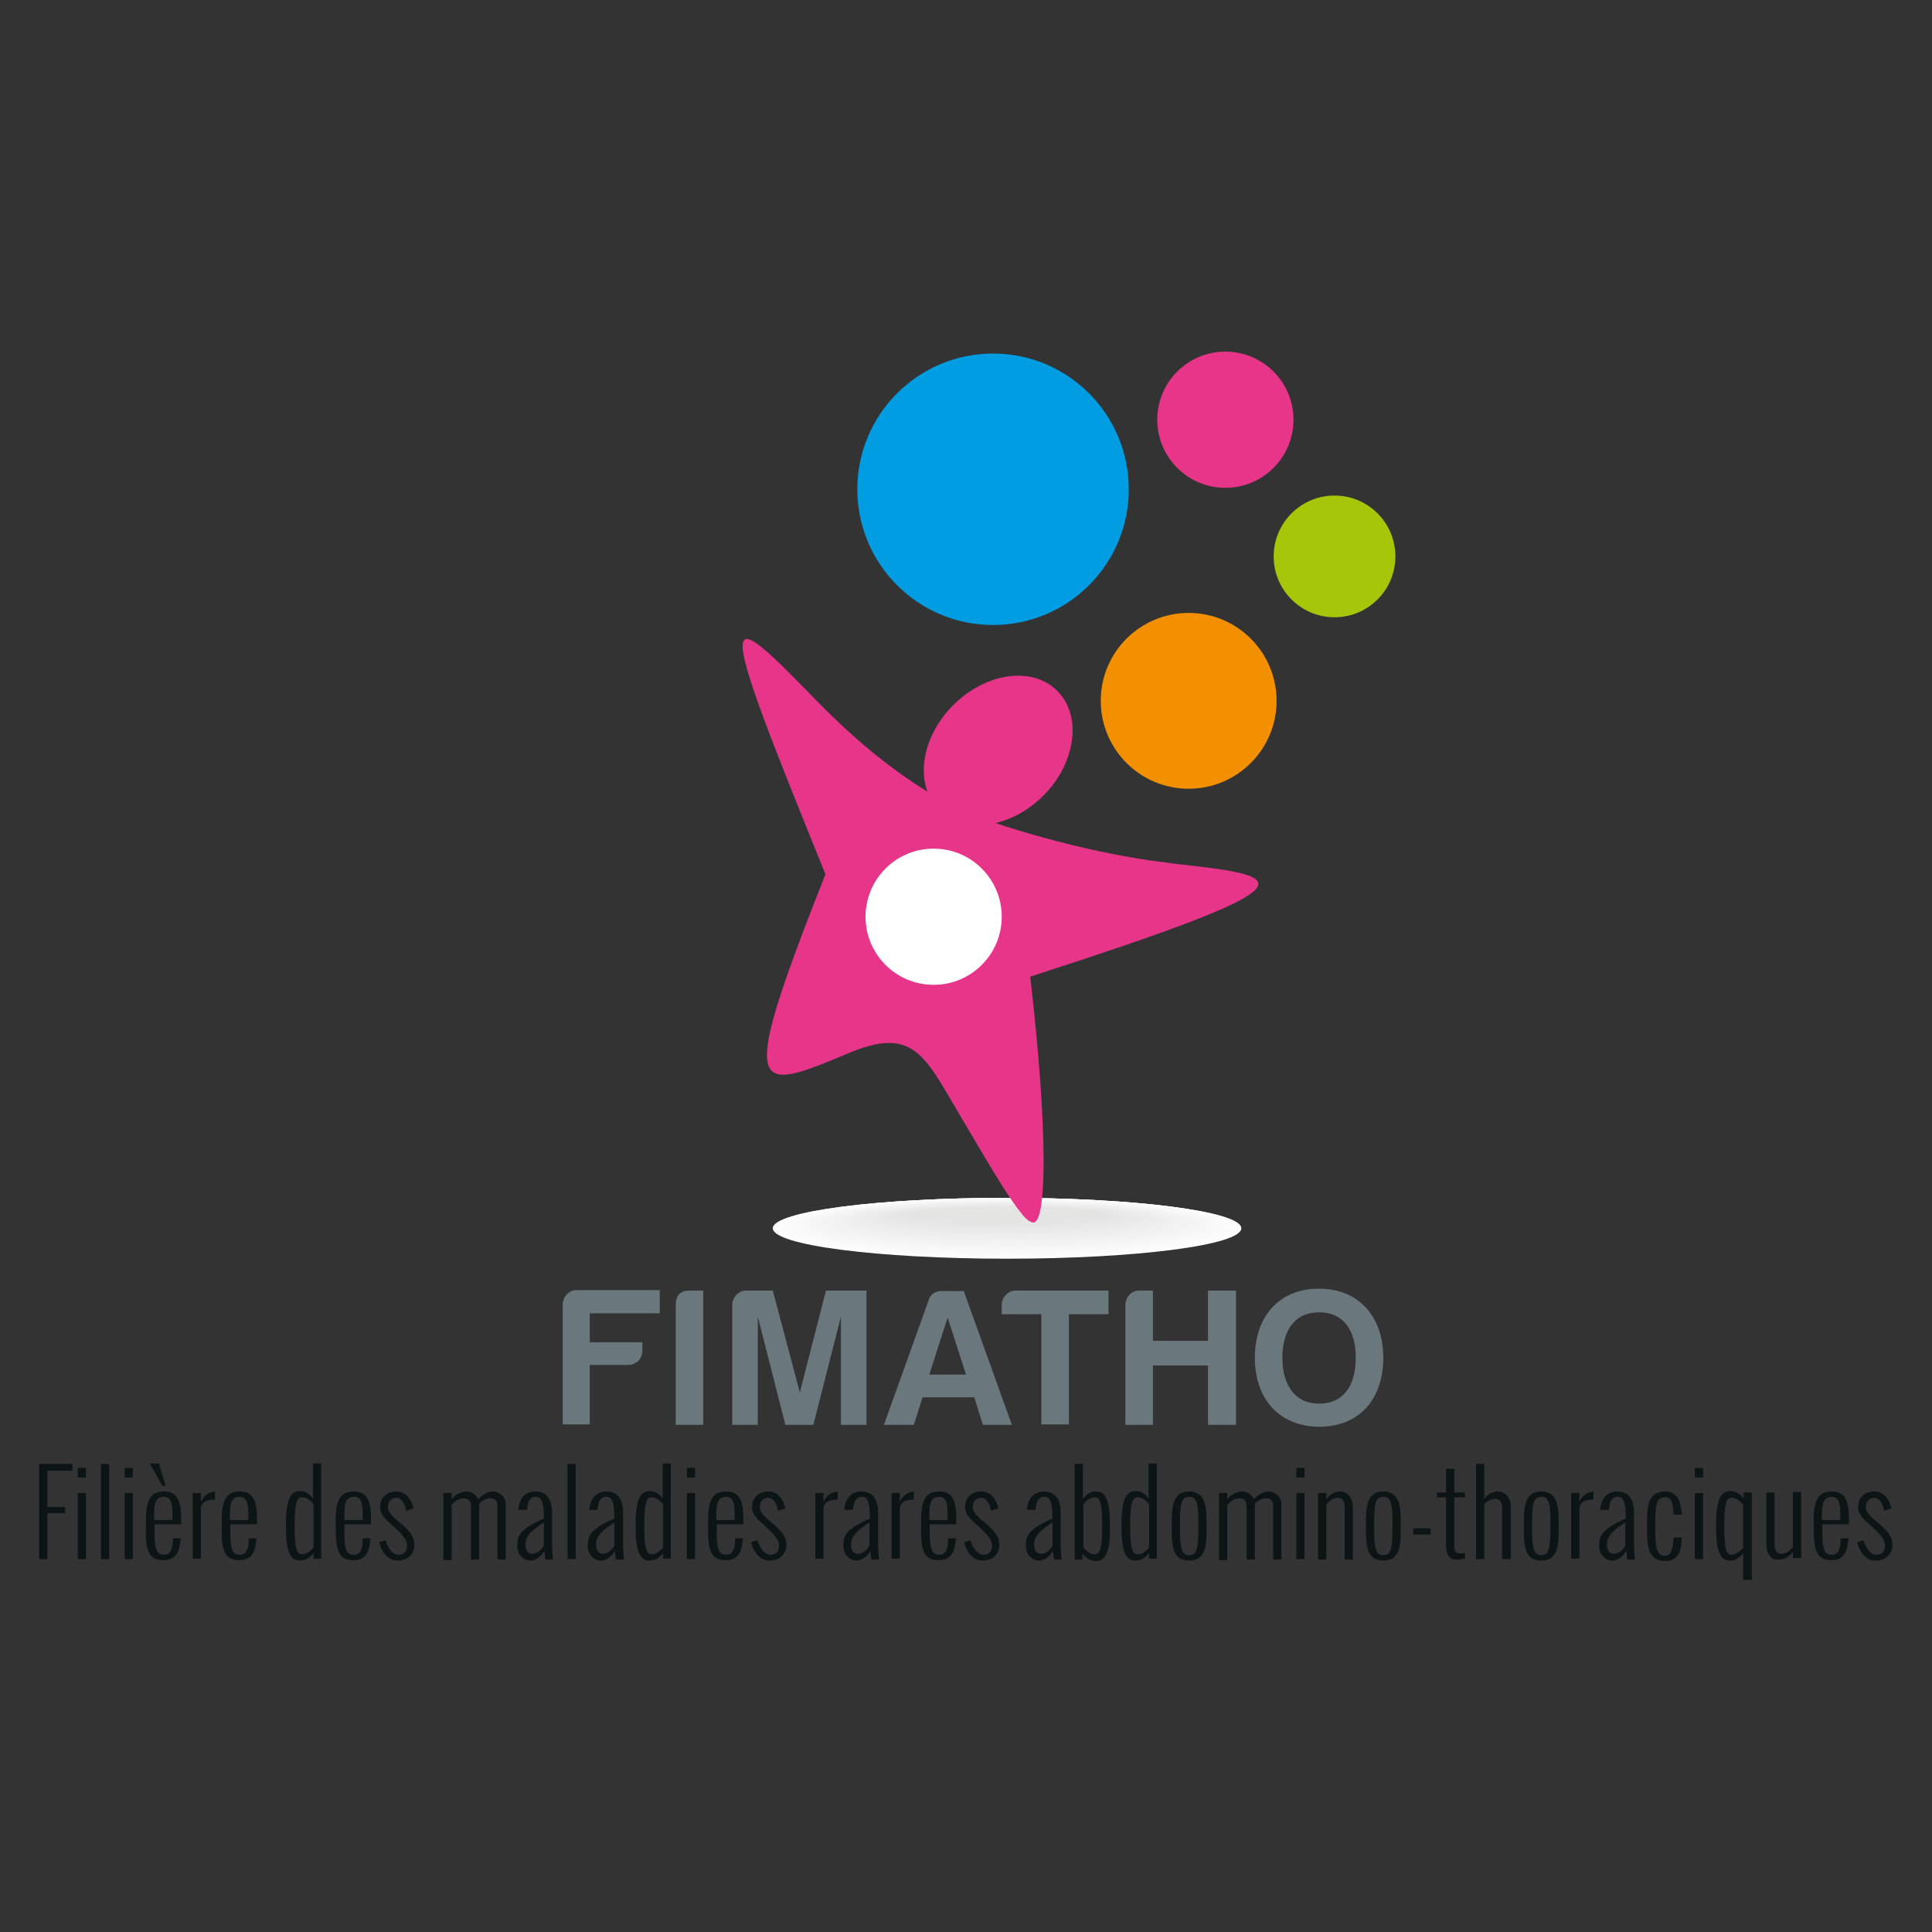 <?xml version="1.0" encoding="UTF-8"?> <!-- Generator: Adobe Illustrator 25.2.1, SVG Export Plug-In . SVG Version: 6.00 Build 0) --> <svg xmlns="http://www.w3.org/2000/svg" xmlns:xlink="http://www.w3.org/1999/xlink" version="1.1" id="Calque_1" x="0px" y="0px" viewBox="0 0 400 400" style="enable-background:new 0 0 400 400;" xml:space="preserve"><rect x="0" y="0" width="400" height="400" fill="#333333" stroke="none"/> <style type="text/css"> .st0{fill:#1D1D1B;} .st1{fill:#9C9B9B;} .st2{fill:#1D70B7;} .st3{fill-rule:evenodd;clip-rule:evenodd;fill:#FFFFFF;} .st4{fill-rule:evenodd;clip-rule:evenodd;fill:#FDFDFD;} .st5{fill-rule:evenodd;clip-rule:evenodd;fill:#FCFCFC;} .st6{fill-rule:evenodd;clip-rule:evenodd;fill:#FBFBFB;} .st7{fill-rule:evenodd;clip-rule:evenodd;fill:#FAFAFA;} .st8{fill-rule:evenodd;clip-rule:evenodd;fill:#F9F9F9;} .st9{fill-rule:evenodd;clip-rule:evenodd;fill:#F8F8F8;} .st10{fill-rule:evenodd;clip-rule:evenodd;fill:#F7F7F7;} .st11{fill-rule:evenodd;clip-rule:evenodd;fill:#F6F6F6;} .st12{fill-rule:evenodd;clip-rule:evenodd;fill:#F5F5F5;} .st13{fill-rule:evenodd;clip-rule:evenodd;fill:#F4F4F4;} .st14{fill-rule:evenodd;clip-rule:evenodd;fill:#F3F3F3;} .st15{fill-rule:evenodd;clip-rule:evenodd;fill:#F2F2F2;} .st16{fill-rule:evenodd;clip-rule:evenodd;fill:#F1F1F1;} .st17{fill-rule:evenodd;clip-rule:evenodd;fill:#F0F0F0;} .st18{fill-rule:evenodd;clip-rule:evenodd;fill:#EFEFEF;} .st19{fill-rule:evenodd;clip-rule:evenodd;fill:#EEEEEE;} .st20{fill-rule:evenodd;clip-rule:evenodd;fill:#EDEDED;} .st21{fill-rule:evenodd;clip-rule:evenodd;fill:#ECECEC;} .st22{fill-rule:evenodd;clip-rule:evenodd;fill:#EBEBEB;} .st23{fill-rule:evenodd;clip-rule:evenodd;fill:#EAEAEA;} .st24{fill-rule:evenodd;clip-rule:evenodd;fill:#E9E9E9;} .st25{fill-rule:evenodd;clip-rule:evenodd;fill:#E8E8E8;} .st26{fill-rule:evenodd;clip-rule:evenodd;fill:#E7E7E7;} .st27{fill-rule:evenodd;clip-rule:evenodd;fill:#E6E6E6;} .st28{fill-rule:evenodd;clip-rule:evenodd;fill:#E5E5E5;} .st29{fill-rule:evenodd;clip-rule:evenodd;fill:#E5E5E4;} .st30{fill-rule:evenodd;clip-rule:evenodd;fill:#E7358A;} .st31{fill:#009DE2;} .st32{fill:#A6C60A;} .st33{fill:#F29000;} .st34{fill:#6A777D;} .st35{fill:#0C1416;} .st36{fill:#E7358A;} .st37{fill:#FFFFFF;} </style> <symbol id="Nouveau_symbole" viewBox="-74.9 -112.5 149.8 225"> <g> <path class="st0" d="M-14.2-112.3h-7.7v69.2C-25.3-38.6-35.9-21-35.9-2.8c0,18.2,10.6,35.8,14.1,40.3v75h7.7V34.8l-0.9-1.1 c-0.2-0.2-13.2-18.6-13.2-36.6c0-18,13.1-36.4,13.2-36.6l0.9-1.1V-112.3z"></path> </g> <g> <path class="st0" d="M25.7-112.3H18v71.9l0.9,1.1C19-39.2,32.1-20.8,32.1-2.8c0,18-13.1,36.4-13.2,36.6L18,34.8l0,77.7h7.7v-75 C29.2,33,39.8,15.5,39.8-2.8c0-18.2-10.6-35.8-14.1-40.3V-112.3z"></path> </g> <g> <rect x="-8.6" y="-112.5" class="st0" width="7.7" height="224.7"></rect> </g> <g> <rect x="4.8" y="-112.5" class="st0" width="7.7" height="224.7"></rect> </g> <g> <path class="st1" d="M-16.1-112.3h-7.7v69.2C-27.3-38.6-37.9-21-37.9-2.8c0,18.2,10.6,35.8,14.1,40.3v75h7.7V34.8l-0.9-1.1 c-0.2-0.2-13.2-18.6-13.2-36.6c0-18,13.1-36.4,13.2-36.6l0.9-1.1V-112.3z"></path> </g> <g> <path class="st1" d="M23.8-112.3h-7.7v71.9l0.9,1.1c0.2,0.2,13.2,18.6,13.2,36.6c0,18-13.1,36.4-13.2,36.6l-0.9,1.1l0,77.7h7.7 v-75C27.3,33,37.8,15.5,37.8-2.8c0-18.2-10.6-35.8-14.1-40.3V-112.3z"></path> </g> <path class="st2" d="M0-88.1l-74.9,43.2v86.5L0,84.8l74.9-43.2v-86.5L0-88.1z M-59.5-36L0-70.4L59.5-36v68.7L0,67.1l-59.5-34.4V-36 z"></path> <g> <rect x="-10.5" y="-112.5" class="st1" width="7.7" height="224.7"></rect> </g> <g> <rect x="2.9" y="-112.5" class="st1" width="7.7" height="224.7"></rect> </g> </symbol> <g> <g> <g> <path class="st3" d="M208.5,260.6c26.7,0,48.5-2.8,48.5-6.3s-21.8-6.3-48.5-6.3c-26.7,0-48.5,2.8-48.5,6.3 S181.8,260.6,208.5,260.6z"></path> <g> <ellipse class="st4" cx="208.5" cy="254.2" rx="48" ry="6.2"></ellipse> <ellipse class="st4" cx="208.5" cy="254.2" rx="47.6" ry="6.2"></ellipse> <path class="st5" d="M208.5,248.1c26,0,47.2,2.7,47.2,6.1c0,3.4-21.1,6.1-47.2,6.1c-26,0-47.2-2.7-47.2-6.1 C161.4,250.8,182.5,248.1,208.5,248.1z"></path> <ellipse class="st5" cx="208.5" cy="254.1" rx="46.7" ry="6"></ellipse> <path class="st5" d="M208.5,248.1c25.6,0,46.3,2.7,46.3,5.9c0,3.3-20.7,5.9-46.3,5.9c-25.6,0-46.3-2.7-46.3-5.9 C162.2,250.8,183,248.1,208.5,248.1z"></path> <path class="st6" d="M208.5,248.2c25.3,0,45.8,2.6,45.8,5.9c0,3.2-20.5,5.9-45.8,5.9c-25.3,0-45.8-2.6-45.8-5.9 C162.7,250.8,183.2,248.2,208.5,248.2z"></path> <ellipse class="st6" cx="208.5" cy="254" rx="45.4" ry="5.8"></ellipse> <path class="st7" d="M208.5,248.2c24.8,0,45,2.6,45,5.7c0,3.2-20.1,5.7-45,5.7c-24.8,0-45-2.6-45-5.7 C163.6,250.8,183.7,248.2,208.5,248.2z"></path> <ellipse class="st7" cx="208.5" cy="253.9" rx="44.5" ry="5.6"></ellipse> <path class="st7" d="M208.5,248.3c24.3,0,44.1,2.5,44.1,5.6c0,3.1-19.7,5.6-44.1,5.6c-24.3,0-44.1-2.5-44.1-5.6 C164.4,250.8,184.2,248.3,208.5,248.3z"></path> <ellipse class="st8" cx="208.5" cy="253.8" rx="43.7" ry="5.5"></ellipse> <path class="st8" d="M208.5,248.3c23.9,0,43.2,2.4,43.2,5.4c0,3-19.4,5.4-43.2,5.4c-23.9,0-43.2-2.4-43.2-5.4 C165.3,250.8,184.7,248.3,208.5,248.3z"></path> <path class="st9" d="M208.5,248.4c23.6,0,42.8,2.4,42.8,5.3c0,2.9-19.2,5.3-42.8,5.3c-23.6,0-42.8-2.4-42.8-5.3 C165.8,250.8,184.9,248.4,208.5,248.4z"></path> <ellipse class="st9" cx="208.5" cy="253.7" rx="42.3" ry="5.3"></ellipse> <path class="st9" d="M208.5,248.4c23.1,0,41.9,2.3,41.9,5.2c0,2.9-18.8,5.2-41.9,5.2c-23.1,0-41.9-2.3-41.9-5.2 C166.6,250.8,185.4,248.4,208.5,248.4z"></path> <ellipse class="st10" cx="208.5" cy="253.6" rx="41.5" ry="5.1"></ellipse> <path class="st10" d="M208.5,248.5c22.7,0,41,2.3,41,5c0,2.8-18.4,5-41,5c-22.7,0-41-2.3-41-5 C167.5,250.8,185.9,248.5,208.5,248.5z"></path> <path class="st11" d="M208.5,248.5c22.4,0,40.6,2.2,40.6,5c0,2.7-18.2,5-40.6,5c-22.4,0-40.6-2.2-40.6-5 C167.9,250.8,186.1,248.5,208.5,248.5z"></path> <path class="st11" d="M208.5,248.6c22.2,0,40.1,2.2,40.1,4.9c0,2.7-18,4.9-40.1,4.9c-22.2,0-40.1-2.2-40.1-4.9 C168.4,250.8,186.4,248.6,208.5,248.6z"></path> <path class="st11" d="M208.5,248.6c21.9,0,39.7,2.2,39.7,4.8c0,2.7-17.8,4.8-39.7,4.8c-21.9,0-39.7-2.2-39.7-4.8 C168.8,250.7,186.6,248.6,208.5,248.6z"></path> <ellipse class="st12" cx="208.5" cy="253.4" rx="39.3" ry="4.7"></ellipse> <path class="st12" d="M208.5,248.7c21.4,0,38.8,2.1,38.8,4.7c0,2.6-17.4,4.7-38.8,4.7c-21.4,0-38.8-2.1-38.8-4.7 C169.7,250.7,187.1,248.7,208.5,248.7z"></path> <ellipse class="st13" cx="208.5" cy="253.3" rx="38.4" ry="4.6"></ellipse> <ellipse class="st13" cx="208.5" cy="253.2" rx="38" ry="4.5"></ellipse> <path class="st13" d="M208.5,248.7c20.7,0,37.5,2,37.5,4.5c0,2.5-16.8,4.5-37.5,4.5c-20.7,0-37.5-2-37.5-4.5 C171,250.7,187.8,248.7,208.5,248.7z"></path> <ellipse class="st14" cx="208.5" cy="253.2" rx="37.1" ry="4.4"></ellipse> <path class="st14" d="M208.5,248.8c20.2,0,36.6,1.9,36.6,4.3c0,2.4-16.4,4.3-36.6,4.3c-20.2,0-36.6-1.9-36.6-4.3 C171.9,250.7,188.3,248.8,208.5,248.8z"></path> <path class="st15" d="M208.5,248.8c20,0,36.2,1.9,36.2,4.2c0,2.3-16.2,4.2-36.2,4.2c-20,0-36.2-1.9-36.2-4.2 C172.3,250.7,188.5,248.8,208.5,248.8z"></path> <path class="st15" d="M208.5,248.9c19.7,0,35.8,1.9,35.8,4.2s-16,4.2-35.8,4.2c-19.7,0-35.8-1.9-35.8-4.2 S188.8,248.9,208.5,248.9z"></path> <path class="st15" d="M208.5,248.9c19.5,0,35.3,1.8,35.3,4.1c0,2.3-15.8,4.1-35.3,4.1c-19.5,0-35.3-1.8-35.3-4.1 C173.2,250.7,189,248.9,208.5,248.9z"></path> <ellipse class="st16" cx="208.5" cy="252.9" rx="34.9" ry="4"></ellipse> <path class="st16" d="M208.5,249c19,0,34.4,1.8,34.4,3.9c0,2.2-15.4,3.9-34.4,3.9c-19,0-34.4-1.8-34.4-3.9 C174.1,250.7,189.5,249,208.5,249z"></path> <ellipse class="st17" cx="208.5" cy="252.9" rx="34" ry="3.9"></ellipse> <path class="st17" d="M208.5,249c18.5,0,33.6,1.7,33.6,3.8c0,2.1-15,3.8-33.6,3.8c-18.5,0-33.6-1.7-33.6-3.8 C175,250.7,190,249,208.5,249z"></path> <path class="st17" d="M208.5,249.1c18.3,0,33.1,1.7,33.1,3.7c0,2.1-14.8,3.7-33.1,3.7c-18.3,0-33.1-1.7-33.1-3.7 C175.4,250.7,190.2,249.1,208.5,249.1z"></path> <path class="st18" d="M208.5,249.1c18,0,32.7,1.6,32.7,3.6c0,2-14.6,3.6-32.7,3.6c-18,0-32.7-1.6-32.7-3.6 C175.8,250.7,190.5,249.1,208.5,249.1z"></path> <path class="st18" d="M208.5,249.1c17.8,0,32.2,1.6,32.2,3.6c0,2-14.4,3.6-32.2,3.6c-17.8,0-32.2-1.6-32.2-3.6 C176.3,250.7,190.7,249.1,208.5,249.1z"></path> <path class="st19" d="M208.5,249.2c17.6,0,31.8,1.6,31.8,3.5c0,1.9-14.2,3.5-31.8,3.5c-17.6,0-31.8-1.6-31.8-3.5 C176.7,250.7,191,249.2,208.5,249.2z"></path> <path class="st19" d="M208.5,249.2c17.3,0,31.4,1.5,31.4,3.4c0,1.9-14,3.4-31.4,3.4c-17.3,0-31.4-1.5-31.4-3.4 C177.2,250.7,191.2,249.2,208.5,249.2z"></path> <ellipse class="st19" cx="208.5" cy="252.6" rx="30.9" ry="3.3"></ellipse> <path class="st20" d="M208.5,249.2c16.8,0,30.5,1.5,30.5,3.3c0,1.8-13.7,3.3-30.5,3.3c-16.8,0-30.5-1.5-30.5-3.3 C178,250.7,191.7,249.2,208.5,249.2z"></path> <path class="st20" d="M208.5,249.3c16.6,0,30.1,1.4,30.1,3.2c0,1.8-13.5,3.2-30.1,3.2c-16.6,0-30.1-1.4-30.1-3.2 C178.5,250.7,191.9,249.3,208.5,249.3z"></path> <path class="st21" d="M208.5,249.3c16.4,0,29.6,1.4,29.6,3.1c0,1.7-13.3,3.1-29.6,3.1c-16.4,0-29.6-1.4-29.6-3.1 C178.9,250.7,192.2,249.3,208.5,249.3z"></path> <path class="st21" d="M208.5,249.3c16.1,0,29.2,1.4,29.2,3.1c0,1.7-13.1,3.1-29.2,3.1c-16.1,0-29.2-1.4-29.2-3.1 C179.4,250.7,192.4,249.3,208.5,249.3z"></path> <path class="st21" d="M208.5,249.4c15.9,0,28.7,1.3,28.7,3c0,1.6-12.9,3-28.7,3c-15.9,0-28.7-1.3-28.7-3 C179.8,250.7,192.7,249.4,208.5,249.4z"></path> <path class="st22" d="M208.5,249.4c15.6,0,28.3,1.3,28.3,2.9c0,1.6-12.7,2.9-28.3,2.9s-28.3-1.3-28.3-2.9 C180.2,250.7,192.9,249.4,208.5,249.4z"></path> <path class="st22" d="M208.5,249.4c15.4,0,27.9,1.3,27.9,2.8c0,1.6-12.5,2.8-27.9,2.8c-15.4,0-27.9-1.3-27.9-2.8 C180.7,250.7,193.1,249.4,208.5,249.4z"></path> <path class="st23" d="M208.5,249.5c15.1,0,27.4,1.2,27.4,2.8c0,1.5-12.3,2.8-27.4,2.8c-15.1,0-27.4-1.2-27.4-2.8 C181.1,250.7,193.4,249.5,208.5,249.5z"></path> <ellipse class="st23" cx="208.5" cy="252.2" rx="27" ry="2.7"></ellipse> <path class="st23" d="M208.5,249.5c14.7,0,26.5,1.2,26.5,2.6c0,1.4-11.9,2.6-26.5,2.6c-14.7,0-26.5-1.2-26.5-2.6 C182,250.7,193.9,249.5,208.5,249.5z"></path> <ellipse class="st24" cx="208.5" cy="252.1" rx="26.1" ry="2.5"></ellipse> <path class="st24" d="M208.5,249.6c14.2,0,25.7,1.1,25.7,2.5c0,1.4-11.5,2.5-25.7,2.5c-14.2,0-25.7-1.1-25.7-2.5 C182.9,250.7,194.4,249.6,208.5,249.6z"></path> <path class="st25" d="M208.5,249.6c13.9,0,25.2,1.1,25.2,2.4c0,1.3-11.3,2.4-25.2,2.4c-13.9,0-25.2-1.1-25.2-2.4 C183.3,250.7,194.6,249.6,208.5,249.6z"></path> <ellipse class="st25" cx="208.5" cy="252" rx="24.8" ry="2.3"></ellipse> <path class="st25" d="M208.5,249.7c13.4,0,24.4,1,24.4,2.2c0,1.2-10.9,2.2-24.4,2.2c-13.4,0-24.3-1-24.3-2.2 C184.2,250.7,195.1,249.7,208.5,249.7z"></path> <path class="st26" d="M208.5,249.7c13.2,0,23.9,1,23.9,2.2c0,1.2-10.7,2.2-23.9,2.2c-13.2,0-23.9-1-23.9-2.2 C184.6,250.7,195.3,249.7,208.5,249.7z"></path> <path class="st26" d="M208.5,249.7c13,0,23.5,0.9,23.5,2.1c0,1.2-10.5,2.1-23.5,2.1c-13,0-23.5-0.9-23.5-2.1 C185.1,250.7,195.6,249.7,208.5,249.7z"></path> <path class="st27" d="M208.5,249.8c12.7,0,23,0.9,23,2c0,1.1-10.3,2-23,2c-12.7,0-23-0.9-23-2 C185.5,250.7,195.8,249.8,208.5,249.8z"></path> <path class="st27" d="M208.5,249.8c12.5,0,22.6,0.9,22.6,1.9s-10.1,1.9-22.6,1.9c-12.5,0-22.6-0.9-22.6-1.9 S196.1,249.8,208.5,249.8z"></path> <path class="st27" d="M208.5,249.8c12.2,0,22.2,0.8,22.2,1.9c0,1-9.9,1.9-22.2,1.9c-12.2,0-22.2-0.8-22.2-1.9 C186.4,250.7,196.3,249.8,208.5,249.8z"></path> <path class="st28" d="M208.5,249.9c12,0,21.7,0.8,21.7,1.8s-9.7,1.8-21.7,1.8c-12,0-21.7-0.8-21.7-1.8S196.5,249.9,208.5,249.9z "></path> <path class="st28" d="M208.5,249.9c11.7,0,21.3,0.8,21.3,1.7s-9.5,1.7-21.3,1.7c-11.7,0-21.3-0.8-21.3-1.7 S196.8,249.9,208.5,249.9z"></path> <path class="st29" d="M208.5,249.9c11.5,0,20.8,0.7,20.8,1.6c0,0.9-9.3,1.6-20.8,1.6c-11.5,0-20.8-0.7-20.8-1.6 C187.7,250.7,197,249.9,208.5,249.9z"></path> <path class="st29" d="M208.5,250c11.3,0,20.4,0.7,20.4,1.6c0,0.9-9.1,1.6-20.4,1.6c-11.3,0-20.4-0.7-20.4-1.6 C188.1,250.7,197.3,250,208.5,250z"></path> </g> <path class="st29" d="M208.5,253c11,0,20-0.7,20-1.5c0-0.8-9-1.5-20-1.5c-11,0-20,0.7-20,1.5C188.6,252.3,197.5,253,208.5,253z"></path> </g> </g> <path class="st30" d="M243.8,178.9c-1.6-0.2-4.4-0.6-6-0.8c-14-2.1-26.7-6-31.7-7.7c7-1.6,13.5-7.7,15.4-15 c2.3-8.5-2.5-15.5-10.7-15.5c-8.2,0-16.7,6.9-19,15.5c-0.8,3.1-0.7,6,0.2,8.5c-7.6-4.7-15.1-10.8-23-18.9 c-19.8-20.3-21.5-21.5,1.9,36c-18.4,46.5-15.1,45.4,4.9,37c12.9-5.4,15.5,0.2,22.3,11.8c6.3,10.7,10.5,17.9,13.2,21.2c0,0,0,0,0,0 c0.8,1.1,1.5,1.7,2,1.9c0.3,0.2,0.5,0.2,0.7,0.2c0.1,0,0.1,0,0.1,0c2.6-0.7,2.9-18.8-0.8-50.9C272.5,183.1,267.8,181.5,243.8,178.9 z"></path> <circle class="st31" cx="205.6" cy="101.3" r="28.1"></circle> <circle class="st32" cx="276.3" cy="115.2" r="12.6"></circle> <circle class="st33" cx="246.1" cy="145.1" r="18.2"></circle> <g> <g> <path class="st34" d="M130,282.6h-7.9v12.3h-5.6v-24.8c0-1.6,1.3-3,2.9-3h17.2v4.8h-14.5v6H133v1.8 C133,281.4,131.6,282.6,130,282.6z"></path> <path class="st34" d="M139.9,270.2c0-2,0.9-3,2.9-3h2.8v27.8h-5.7V270.2z"></path> <path class="st34" d="M154.5,267.2h5.5l5.6,21.1l5.4-21.1h8.4v27.8h-5.3v-22.4l-5.7,22.4h-5.8l-5.7-22.4v22.4h-5.3v-24.8 C151.6,268.6,152.9,267.2,154.5,267.2z"></path> <path class="st34" d="M199.5,267.2l10,27.8h-6l-1.8-5.7h-10.7l-1.8,5.7H183l9.3-25.9c0.4-1.2,1.3-1.8,2.7-1.8H199.5z M192.4,284.6h7.6l-3.8-11.8L192.4,284.6z"></path> <path class="st34" d="M210.3,267.2h19.2v4.9h-8.2v22.8h-5.7v-22.8h-8.2v-2C207.4,268.6,208.7,267.2,210.3,267.2z"></path> <path class="st34" d="M235.8,267.2h2.9v10.4h11.4v-10.4h5.8v27.8h-5.8v-12.3h-11.4v12.3H233v-24.8 C233,268.6,234.2,267.2,235.8,267.2z"></path> <path class="st34" d="M259.8,281.1c0-8.5,5-14.3,13.3-14.3c8.3,0,13.3,5.9,13.3,14.3c0,8.5-4.9,14.3-13.3,14.3 C264.7,295.3,259.8,289.5,259.8,281.1z M265.5,281.1c0,5.4,2.4,9.5,7.6,9.5c5.2,0,7.6-3.9,7.6-9.5c0-5.5-2.4-9.4-7.6-9.4 C267.9,271.7,265.5,275.7,265.5,281.1z"></path> </g> </g> <g> <g> <path class="st35" d="M8.1,322.8v-19.7H15v1.4H9.8v7.5h3.7v1.3H9.8v9.5H8.1z"></path> <path class="st35" d="M16.1,305.9v-2h1.7v2H16.1z M16.1,322.8v-13.7h1.7v13.7H16.1z"></path> <path class="st35" d="M20.9,322.8v-19.7h1.7v19.7H20.9z"></path> <path class="st35" d="M25.8,305.9v-2h1.7v2H25.8z M25.8,322.8v-13.7h1.7v13.7H25.8z"></path> <path class="st35" d="M30.2,316.5l0-1.9c0-4.9,1.6-5.8,3.8-5.8c2.5,0,3.5,1.7,3.5,5.4c0,0.6,0,0.9,0,1.4h-5.5v2.1 c0,3.7,0.8,4.2,2,4.2c0.9,0,1.8-0.6,1.8-3.3v-0.1h1.6v0.1c-0.2,2.4-0.8,4.4-3.4,4.4C31.1,323.1,30.1,321.6,30.2,316.5z M33.6,307.6l-2.6-4.6h1.9l1.4,4.6H33.6z M31.9,314.7h3.8v0c0-2.1,0.2-4.8-1.7-4.8C31.9,309.9,31.9,311.6,31.9,314.7L31.9,314.7z "></path> <path class="st35" d="M39.9,322.8v-13.7h1.7v1.9c0.5-1.5,1.9-2.1,2.9-2.2h0v1.7c0,0-0.2,0-0.3,0c-1.3,0-2.6,0.4-2.6,2v10.2H39.9z "></path> <path class="st35" d="M45.9,316.5l0-1.9c0-4.9,1.6-5.8,3.8-5.8c2.5,0,3.5,1.7,3.5,5.4c0,0.6,0,0.9,0,1.4h-5.5v2.1 c0,3.7,0.8,4.2,2,4.2c0.9,0,1.8-0.6,1.8-3.3v-0.1h1.6v0.1c-0.2,2.4-0.8,4.4-3.4,4.4C46.9,323.1,45.8,321.6,45.9,316.5z M47.6,314.7h3.8v0c0-2.1,0.2-4.8-1.7-4.8C47.6,309.9,47.6,311.6,47.6,314.7L47.6,314.7z"></path> <path class="st35" d="M64.9,322.8v-1.3c-0.8,1.2-1.9,1.6-2.8,1.6c-1.3,0-2.9-0.6-2.9-6.6v-1.1c0-6.1,1.6-6.7,3-6.7 c0.9,0,1.9,0.5,2.6,1.6v-7.3h1.7v19.7H64.9z M64.9,320.4v-9c-0.7-0.8-1.5-1.4-2.3-1.4c-0.8,0-1.6,0.2-1.6,5.4v1.1 c0,5.1,0.8,5.3,1.7,5.3C63.4,321.8,64.2,321.2,64.9,320.4z"></path> <path class="st35" d="M69.5,316.5l0-1.9c0-4.9,1.6-5.8,3.8-5.8c2.5,0,3.5,1.7,3.5,5.4c0,0.6,0,0.9,0,1.4h-5.5v2.1 c0,3.7,0.8,4.2,2,4.2c0.9,0,1.8-0.6,1.8-3.3v-0.1h1.6v0.1c-0.2,2.4-0.8,4.4-3.4,4.4C70.5,323.1,69.5,321.6,69.5,316.5z M71.3,314.7h3.8v0c0-2.1,0.2-4.8-1.7-4.8C71.3,309.9,71.3,311.6,71.3,314.7L71.3,314.7z"></path> <path class="st35" d="M78.5,319.3l1.3-0.4c0.4,1.2,1.3,3,2.7,3c1.2,0,1.8-0.8,1.8-2c0-1.1-1.2-2.4-2.3-3.4l-1-0.9 c-1.2-1.1-2.3-2.1-2.3-3.5c0-2.1,1.4-3.3,3.4-3.3s3.1,1.7,3.5,3.5l-1.5,0.5c-0.2-1.1-0.8-2.7-2.1-2.7c-1,0-1.7,0.8-1.7,1.9 c0,1,0.8,1.8,1.7,2.6l1.1,0.9c1.3,1.2,2.7,2.4,2.7,4.3c0,2.1-1.5,3.3-3.5,3.3C80.3,323.1,79,321.3,78.5,319.3z"></path> <path class="st35" d="M91.8,322.8v-13.7h1.7v1.3c0.9-1.1,2.1-1.6,3.1-1.6c0.9,0,2,0.6,2.4,1.6c1-1.1,2.2-1.6,3-1.6 c1.4,0,2.7,1.1,2.7,2.6v11.5H103v-11.1c0-1.2-0.7-1.6-1.5-1.6c-0.7,0-1.6,0.4-2.3,1.1v11.6h-1.7v-11.1c0-1.2-0.7-1.6-1.5-1.6 c-0.8,0-1.8,0.5-2.5,1.4v11.4H91.8z"></path> <path class="st35" d="M112.9,322.8l-0.2-1.7c-0.8,1.4-2,2-2.9,2c-1.3,0-2.7-1.1-2.7-3c0-1.8,0.1-3.4,5.5-5.7v-0.1 c0-4-0.8-4.4-1.7-4.4c-0.7,0-1.6,0.3-1.8,2.6v0.1h-1.8c0.2-2.4,1.5-3.8,3.5-3.8c2.9,0,3.5,2.4,3.5,4.3v6.6c0,1.6,0.2,3.2,0.2,3.2 H112.9z M112.6,320v-4.8c-2.4,1.6-3.8,2.7-3.8,4.6c0,1.4,0.7,1.9,1.4,1.9C111.1,321.7,112,321,112.6,320z"></path> <path class="st35" d="M117.5,322.8v-19.7h1.7v19.7H117.5z"></path> <path class="st35" d="M127.5,322.8l-0.2-1.7c-0.8,1.4-2,2-2.9,2c-1.3,0-2.7-1.1-2.7-3c0-1.8,0.1-3.4,5.5-5.7v-0.1 c0-4-0.8-4.4-1.7-4.4c-0.7,0-1.6,0.3-1.8,2.6v0.1H122c0.2-2.4,1.5-3.8,3.5-3.8c2.9,0,3.5,2.4,3.5,4.3v6.6c0,1.6,0.2,3.2,0.2,3.2 H127.5z M127.2,320v-4.8c-2.4,1.6-3.8,2.7-3.8,4.6c0,1.4,0.7,1.9,1.4,1.9C125.7,321.7,126.7,321,127.2,320z"></path> <path class="st35" d="M137.3,322.8v-1.3c-0.8,1.2-1.9,1.6-2.8,1.6c-1.3,0-2.9-0.6-2.9-6.6v-1.1c0-6.1,1.6-6.7,3-6.7 c0.9,0,1.9,0.5,2.6,1.6v-7.3h1.7v19.7H137.3z M137.3,320.4v-9c-0.7-0.8-1.5-1.4-2.3-1.4c-0.8,0-1.6,0.2-1.6,5.4v1.1 c0,5.1,0.8,5.3,1.7,5.3C135.7,321.8,136.6,321.2,137.3,320.4z"></path> <path class="st35" d="M142.2,305.9v-2h1.7v2H142.2z M142.2,322.8v-13.7h1.7v13.7H142.2z"></path> <path class="st35" d="M146.6,316.5l0-1.9c0-4.9,1.6-5.8,3.8-5.8c2.5,0,3.5,1.7,3.5,5.4c0,0.6,0,0.9,0,1.4h-5.5v2.1 c0,3.7,0.8,4.2,2,4.2c0.9,0,1.8-0.6,1.8-3.3v-0.1h1.6v0.1c-0.2,2.4-0.8,4.4-3.4,4.4C147.6,323.1,146.5,321.6,146.6,316.5z M148.3,314.7h3.8v0c0-2.1,0.2-4.8-1.7-4.8C148.3,309.9,148.3,311.6,148.3,314.7L148.3,314.7z"></path> <path class="st35" d="M155.5,319.3l1.3-0.4c0.4,1.2,1.3,3,2.7,3c1.2,0,1.8-0.8,1.8-2c0-1.1-1.2-2.4-2.3-3.4l-1-0.9 c-1.2-1.1-2.3-2.1-2.3-3.5c0-2.1,1.4-3.3,3.4-3.3c2,0,3.1,1.7,3.5,3.5l-1.5,0.5c-0.2-1.1-0.8-2.7-2.1-2.7c-1,0-1.7,0.8-1.7,1.9 c0,1,0.8,1.8,1.7,2.6l1.1,0.9c1.3,1.2,2.7,2.4,2.7,4.3c0,2.1-1.5,3.3-3.5,3.3C157.3,323.1,156,321.3,155.5,319.3z"></path> <path class="st35" d="M168.8,322.8v-13.7h1.7v1.9c0.5-1.5,1.9-2.1,2.9-2.2h0v1.7c0,0-0.2,0-0.3,0c-1.3,0-2.6,0.4-2.6,2v10.2 H168.8z"></path> <path class="st35" d="M180.4,322.8l-0.2-1.7c-0.8,1.4-2,2-2.9,2c-1.3,0-2.7-1.1-2.7-3c0-1.8,0.1-3.4,5.5-5.7v-0.1 c0-4-0.8-4.4-1.7-4.4c-0.7,0-1.6,0.3-1.8,2.6v0.1h-1.8c0.2-2.4,1.5-3.8,3.5-3.8c2.9,0,3.5,2.4,3.5,4.3v6.6c0,1.6,0.2,3.2,0.2,3.2 H180.4z M180,320v-4.8c-2.4,1.6-3.8,2.7-3.8,4.6c0,1.4,0.7,1.9,1.4,1.9C178.5,321.7,179.5,321,180,320z"></path> <path class="st35" d="M184.6,322.8v-13.7h1.7v1.9c0.5-1.5,1.9-2.1,2.9-2.2h0v1.7c0,0-0.2,0-0.3,0c-1.3,0-2.6,0.4-2.6,2v10.2 H184.6z"></path> <path class="st35" d="M190.7,316.5l0-1.9c0-4.9,1.6-5.8,3.8-5.8c2.5,0,3.5,1.7,3.5,5.4c0,0.6,0,0.9,0,1.4h-5.5v2.1 c0,3.7,0.8,4.2,2,4.2c0.9,0,1.8-0.6,1.8-3.3v-0.1h1.6v0.1c-0.2,2.4-0.8,4.4-3.4,4.4C191.7,323.1,190.6,321.6,190.7,316.5z M192.4,314.7h3.8v0c0-2.1,0.2-4.8-1.7-4.8C192.4,309.9,192.4,311.6,192.4,314.7L192.4,314.7z"></path> <path class="st35" d="M199.6,319.3l1.3-0.4c0.4,1.2,1.3,3,2.7,3c1.2,0,1.8-0.8,1.8-2c0-1.1-1.2-2.4-2.3-3.4l-1-0.9 c-1.2-1.1-2.3-2.1-2.3-3.5c0-2.1,1.4-3.3,3.4-3.3c2,0,3.1,1.7,3.5,3.5l-1.5,0.5c-0.2-1.1-0.8-2.7-2.1-2.7c-1,0-1.7,0.8-1.7,1.9 c0,1,0.8,1.8,1.7,2.6l1.1,0.9c1.3,1.2,2.7,2.4,2.7,4.3c0,2.1-1.5,3.3-3.5,3.3C201.4,323.1,200.1,321.3,199.6,319.3z"></path> <path class="st35" d="M218.2,322.8l-0.2-1.7c-0.8,1.4-2,2-2.9,2c-1.3,0-2.7-1.1-2.7-3c0-1.8,0.1-3.4,5.5-5.7v-0.1 c0-4-0.8-4.4-1.7-4.4c-0.7,0-1.6,0.3-1.8,2.6v0.1h-1.8c0.2-2.4,1.5-3.8,3.5-3.8c2.9,0,3.5,2.4,3.5,4.3v6.6c0,1.6,0.2,3.2,0.2,3.2 H218.2z M217.9,320v-4.8c-2.4,1.6-3.8,2.7-3.8,4.6c0,1.4,0.7,1.9,1.4,1.9C216.4,321.7,217.4,321,217.9,320z"></path> <path class="st35" d="M222.5,322.8v-19.7h1.7v7.3c0.7-1.1,1.7-1.6,2.6-1.6c1.4,0,3,0.5,3,6.7v1.1c0,5.9-1.6,6.6-2.9,6.6 c-0.9,0-2-0.4-2.8-1.6v1.3H222.5z M228.2,316.5v-1.1c0-5.2-0.8-5.4-1.6-5.4c-0.8,0-1.6,0.6-2.3,1.4v9c0.7,0.8,1.5,1.4,2.2,1.4 C227.3,321.8,228.2,321.7,228.2,316.5z"></path> <path class="st35" d="M237.9,322.8v-1.3c-0.8,1.2-1.9,1.6-2.8,1.6c-1.3,0-2.9-0.6-2.9-6.6v-1.1c0-6.1,1.6-6.7,3-6.7 c0.9,0,1.9,0.5,2.6,1.6v-7.3h1.7v19.7H237.9z M237.9,320.4v-9c-0.7-0.8-1.5-1.4-2.3-1.4c-0.8,0-1.6,0.2-1.6,5.4v1.1 c0,5.1,0.8,5.3,1.7,5.3C236.4,321.8,237.3,321.2,237.9,320.4z"></path> <path class="st35" d="M242.6,316.3v-0.7c0-3.2,0-6.8,3.6-6.8s3.6,3.6,3.6,6.8v0.7c0,3.4,0,6.8-3.6,6.8S242.6,319.7,242.6,316.3z M244.3,315.6v0.7c0,4.1,0.3,5.7,1.9,5.7c1.6,0,1.9-1.5,1.9-5.7v-0.7c0-4.1-0.2-5.7-1.9-5.7C244.5,309.9,244.3,311.5,244.3,315.6 z"></path> <path class="st35" d="M252.4,322.8v-13.7h1.7v1.3c0.9-1.1,2.1-1.6,3.1-1.6c0.9,0,2,0.6,2.4,1.6c1-1.1,2.2-1.6,3-1.6 c1.4,0,2.7,1.1,2.7,2.6v11.5h-1.7v-11.1c0-1.2-0.7-1.6-1.5-1.6c-0.7,0-1.6,0.4-2.3,1.1v11.6h-1.7v-11.1c0-1.2-0.7-1.6-1.5-1.6 c-0.8,0-1.8,0.5-2.5,1.4v11.4H252.4z"></path> <path class="st35" d="M268.4,305.9v-2h1.7v2H268.4z M268.4,322.8v-13.7h1.7v13.7H268.4z"></path> <path class="st35" d="M272.9,322.8v-13.7h1.7v1.3c0.8-1.1,1.9-1.6,2.9-1.6c1.2,0,2.6,1.1,2.6,3.3v10.8h-1.7V312 c0-1.5-0.7-1.9-1.5-1.9c-0.7,0-1.6,0.5-2.3,1.4v11.4H272.9z"></path> <path class="st35" d="M282.8,316.3v-0.7c0-3.2,0-6.8,3.6-6.8s3.6,3.6,3.6,6.8v0.7c0,3.4,0,6.8-3.6,6.8S282.8,319.7,282.8,316.3z M284.5,315.6v0.7c0,4.1,0.3,5.7,1.9,5.7s1.9-1.5,1.9-5.7v-0.7c0-4.1-0.2-5.7-1.9-5.7C284.7,309.9,284.5,311.5,284.5,315.6z"></path> <path class="st35" d="M292.6,317.7v-1.3h3.6v1.3H292.6z"></path> <path class="st35" d="M299.4,319.5V310h-1.9v-1h1.9v-4.9h1.7v4.9h2.2v1h-2.2v9.4c0,1.4,0,2.2,1.2,2.2c0.3,0,0.7,0,1-0.1v1.2 c-0.6,0.1-1.1,0.2-1.5,0.2C299.6,323,299.4,321.3,299.4,319.5z"></path> <path class="st35" d="M305.6,322.8v-19.7h1.7v7.3c0.7-1.1,1.8-1.6,2.8-1.6c1.3,0,2.7,1,2.7,3.2v10.8H311v-10.7 c0-1.3-0.8-1.8-1.4-1.8c-0.7,0-1.6,0.4-2.3,1.1v11.4H305.6z"></path> <path class="st35" d="M315.5,316.3v-0.7c0-3.2,0-6.8,3.6-6.8s3.6,3.6,3.6,6.8v0.7c0,3.4,0,6.8-3.6,6.8S315.5,319.7,315.5,316.3z M317.2,315.6v0.7c0,4.1,0.3,5.7,1.9,5.7s1.9-1.5,1.9-5.7v-0.7c0-4.1-0.2-5.7-1.9-5.7C317.4,309.9,317.2,311.5,317.2,315.6z"></path> <path class="st35" d="M325.3,322.8v-13.7h1.7v1.9c0.5-1.5,1.9-2.1,2.9-2.2h0v1.7c0,0-0.2,0-0.3,0c-1.3,0-2.6,0.4-2.6,2v10.2 H325.3z"></path> <path class="st35" d="M336.9,322.8l-0.2-1.7c-0.8,1.4-2,2-2.9,2c-1.3,0-2.7-1.1-2.7-3c0-1.8,0.1-3.4,5.5-5.7v-0.1 c0-4-0.8-4.4-1.7-4.4c-0.7,0-1.6,0.3-1.8,2.6v0.1h-1.8c0.2-2.4,1.5-3.8,3.5-3.8c2.9,0,3.5,2.4,3.5,4.3v6.6c0,1.6,0.2,3.2,0.2,3.2 H336.9z M336.5,320v-4.8c-2.4,1.6-3.8,2.7-3.8,4.6c0,1.4,0.7,1.9,1.4,1.9C335,321.7,336,321,336.5,320z"></path> <path class="st35" d="M341,316.3v-0.7c0-3.2,0-6.8,3.7-6.8c2.7,0,3.3,2.2,3.5,4.7c0,0,0,0.1,0,0.1h-1.7v-0.1 c-0.1-2.5-0.5-3.5-1.8-3.5c-1.8,0-2,1.6-2,5.7v0.7c0,4.1,0.3,5.7,2,5.7c1.2,0,1.6-1,1.8-3.7v-0.1h1.7v0.1 c-0.1,2.7-0.7,4.8-3.5,4.8C341,323.1,341,319.7,341,316.3z"></path> <path class="st35" d="M350.9,305.9v-2h1.7v2H350.9z M350.9,322.8v-13.7h1.7v13.7H350.9z"></path> <path class="st35" d="M360.9,327.2v-5.7c-0.7,1.1-1.7,1.6-2.6,1.6c-1.4,0-3-0.5-3-6.7v-1.1c0-5.9,1.6-6.6,2.9-6.6 c0.9,0,2,0.4,2.8,1.6v-1.3h1.7v18.1H360.9z M360.9,320.5v-9c-0.7-0.8-1.5-1.4-2.2-1.4c-0.9,0-1.7,0.1-1.7,5.3v1.1 c0,5.2,0.8,5.4,1.6,5.4C359.4,321.8,360.2,321.2,360.9,320.5z"></path> <path class="st35" d="M365.7,319.8v-10.8h1.7v10.8c0,1.5,0.7,1.9,1.5,1.9c0.7,0,1.6-0.5,2.3-1.4v-11.4h1.7v13.7h-1.7v-1.3 c-0.8,1.1-1.9,1.6-2.9,1.6C367,323.1,365.7,322,365.7,319.8z"></path> <path class="st35" d="M375.5,316.5l0-1.9c0-4.9,1.6-5.8,3.8-5.8c2.5,0,3.5,1.7,3.5,5.4c0,0.6,0,0.9,0,1.4h-5.5v2.1 c0,3.7,0.8,4.2,2,4.2c0.9,0,1.8-0.6,1.8-3.3v-0.1h1.6v0.1c-0.2,2.4-0.8,4.4-3.4,4.4C376.5,323.1,375.5,321.6,375.5,316.5z M377.2,314.7h3.8v0c0-2.1,0.2-4.8-1.7-4.8C377.3,309.9,377.2,311.6,377.2,314.7L377.2,314.7z"></path> <path class="st35" d="M384.5,319.3l1.3-0.4c0.4,1.2,1.3,3,2.7,3c1.2,0,1.8-0.8,1.8-2c0-1.1-1.2-2.4-2.3-3.4l-1-0.9 c-1.2-1.1-2.3-2.1-2.3-3.5c0-2.1,1.4-3.3,3.4-3.3s3.1,1.7,3.5,3.5l-1.5,0.5c-0.2-1.1-0.8-2.7-2.1-2.7c-1,0-1.7,0.8-1.7,1.9 c0,1,0.8,1.8,1.7,2.6l1.1,0.9c1.3,1.2,2.7,2.4,2.7,4.3c0,2.1-1.5,3.3-3.5,3.3C386.3,323.1,385,321.3,384.5,319.3z"></path> </g> </g> <circle class="st36" cx="253.7" cy="86.9" r="14.1"></circle> <circle class="st37" cx="193.3" cy="189.8" r="14.1"></circle> </g> </svg> 